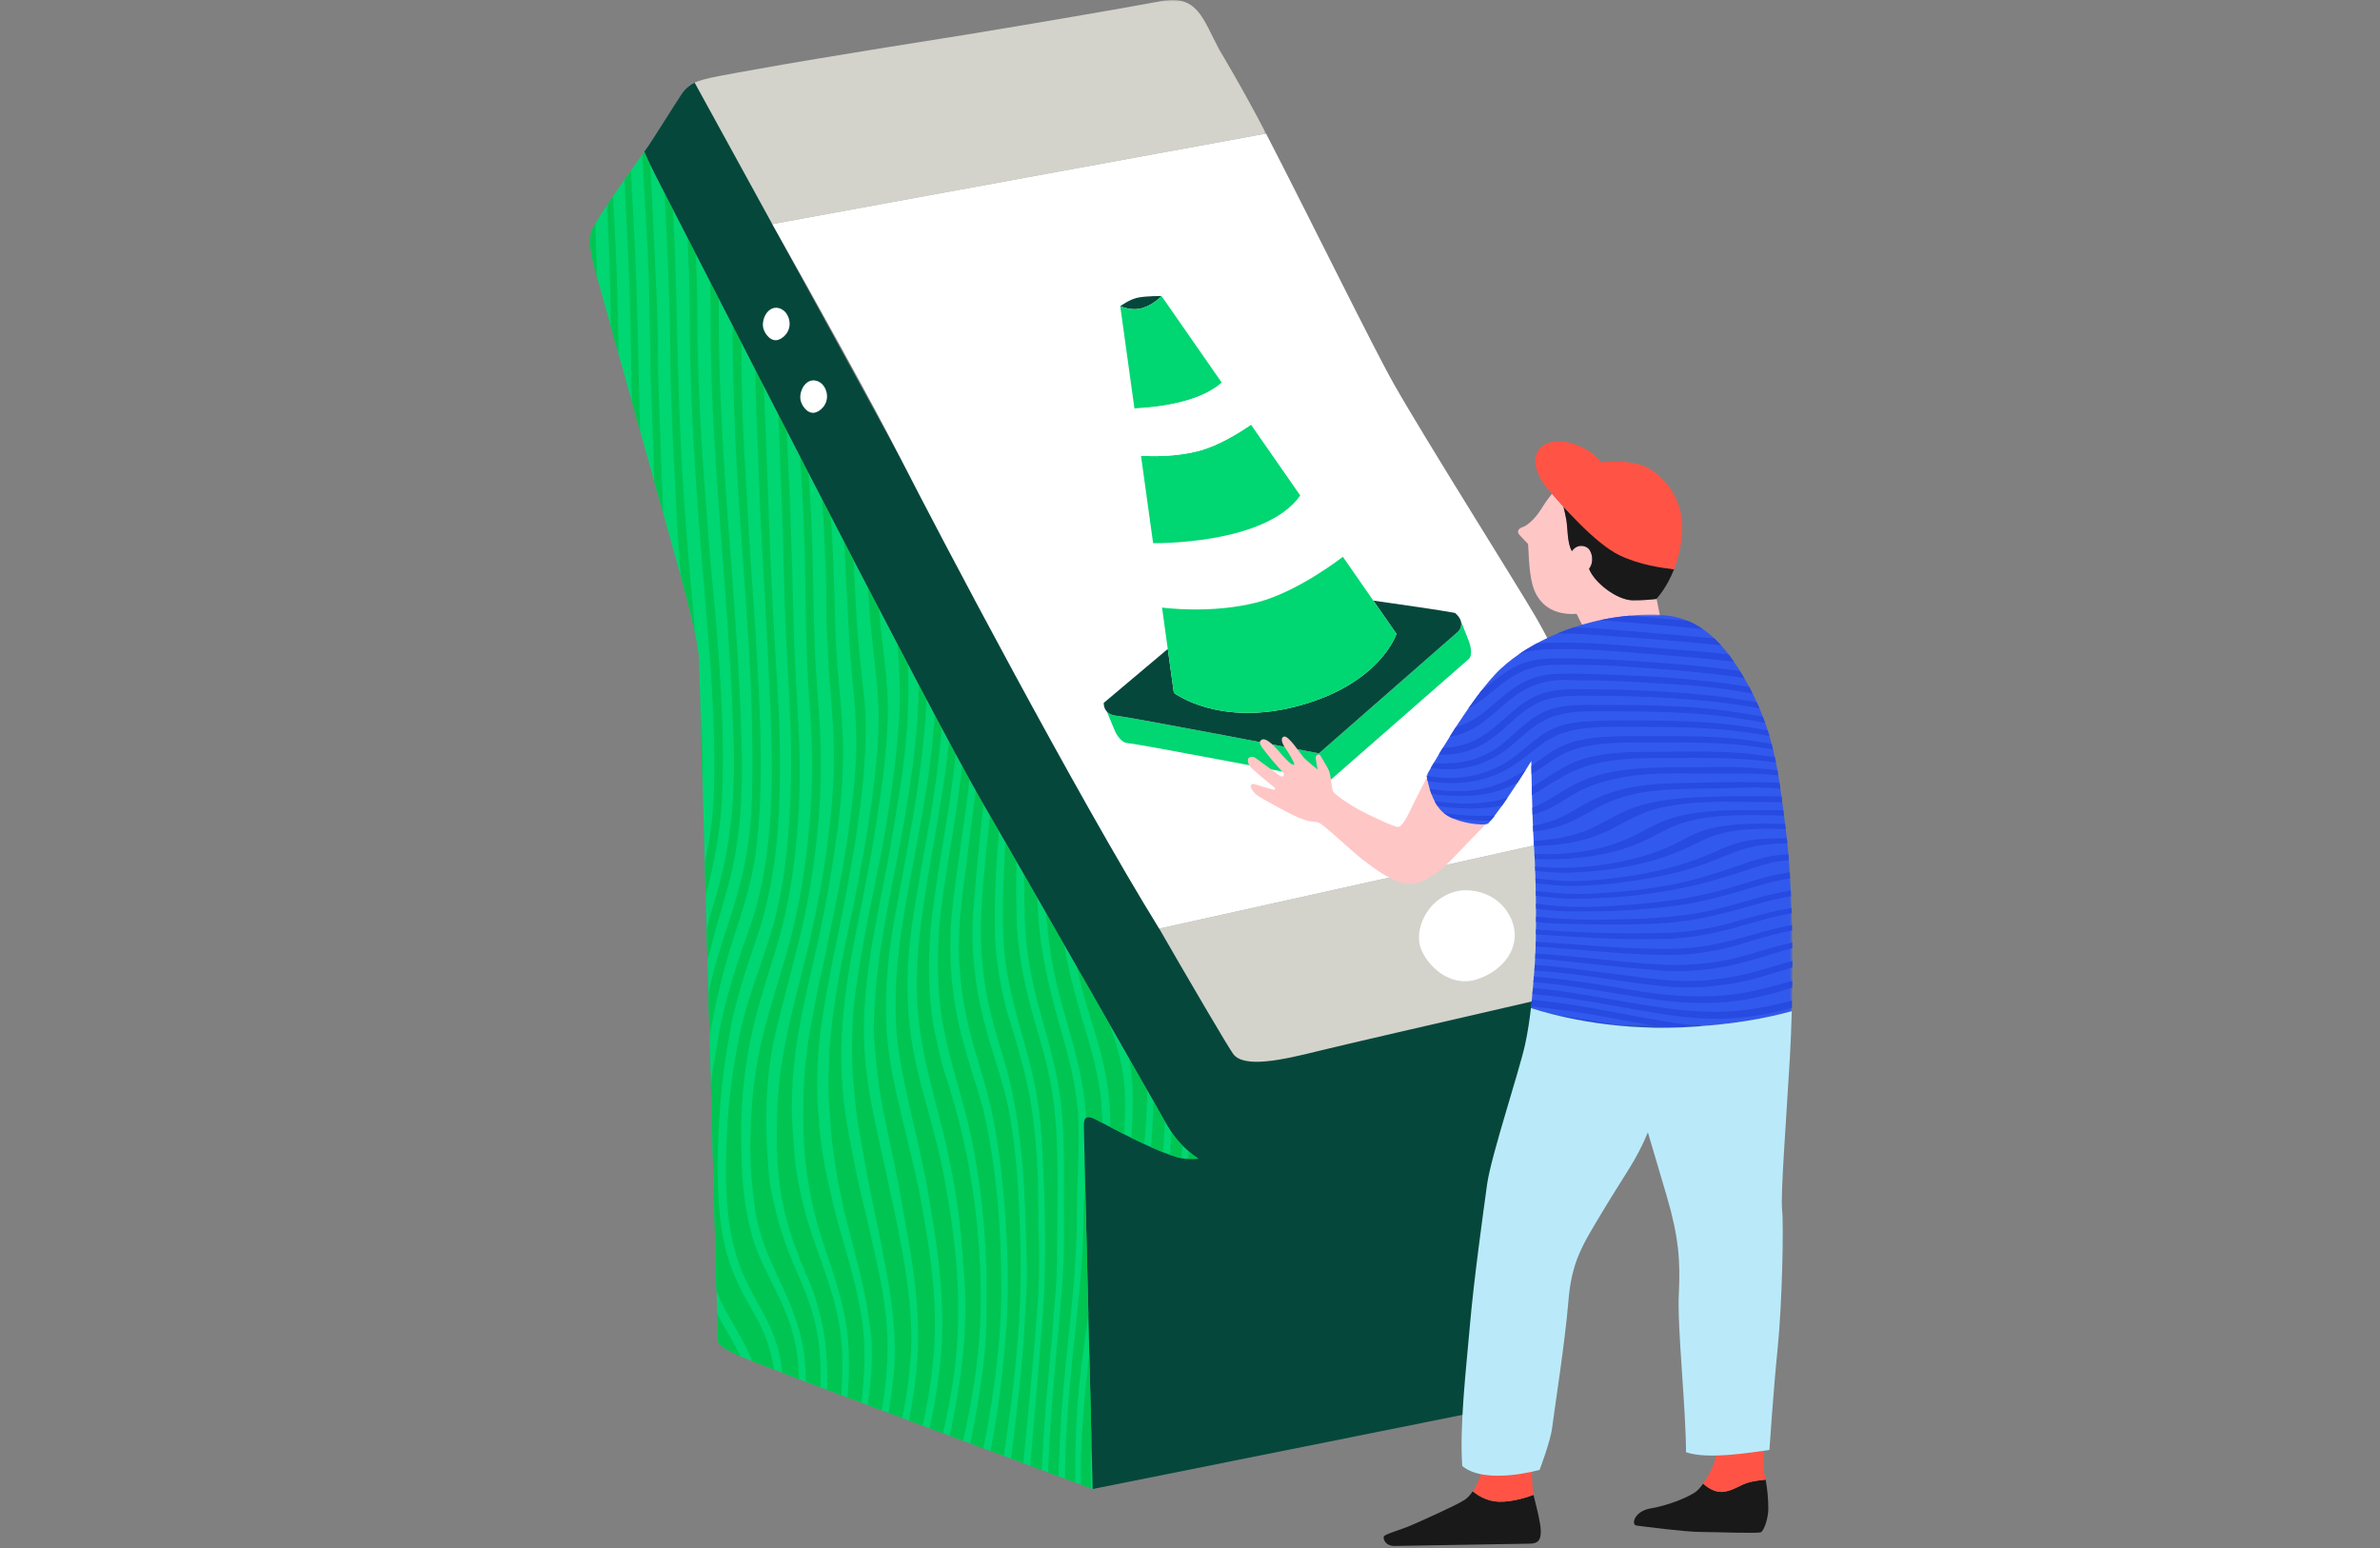 <?xml version="1.0" encoding="UTF-8"?>
<svg viewBox="0 0 718 467" version="1.1" xmlns="http://www.w3.org/2000/svg" xmlns:xlink="http://www.w3.org/1999/xlink">
    <rect x="0" y="0" width="718" height="467" fill="#808080" stroke="none"/>
    <title>panne-desktop</title>
    <defs>
        <polygon id="path-1" points="3.55271368e-15 -3.91919855e-23 175.223 -3.91919855e-23 175.223 68.581 3.55271368e-15 68.581"></polygon>
        <polygon id="path-3" points="3.91919855e-23 0 110.354 0 110.354 124.667 3.91919855e-23 124.667"></polygon>
    </defs>
    <g id="Page-1" stroke="none" stroke-width="1" fill="none" fill-rule="evenodd">
        <g id="panne-desktop">
            <path d="M329.636,449.187 C329.636,449.187 456.599,423.791 459.791,423.025 C462.983,422.258 461.705,414.213 461.705,410.255 C461.705,406.296 461.476,302.74 461.476,302.74 L374.173,341.698 L324.767,328.063 L324.589,439.448 L329.636,449.187 Z" id="Fill-1" fill="#06473C" fill-rule="nonzero"></path>
            <path d="M361.668,349.54 C361.585,349.487 361.511,349.429 361.43,349.376 C360.43,348.717 359.492,348.012 358.621,347.265 C357.952,346.69 357.328,346.09 356.731,345.475 C355.464,344.17 354.353,342.785 353.388,341.36 C352.974,340.749 352.576,340.134 352.214,339.513 C352.018,339.177 351.749,338.711 351.415,338.132 C350.625,336.76 349.461,334.727 348.002,332.172 C347.418,331.151 346.789,330.048 346.115,328.867 C344.519,326.07 342.682,322.85 340.666,319.312 C338.824,316.082 336.834,312.592 334.739,308.919 C331.606,303.426 328.244,297.533 324.809,291.519 C323.549,289.312 322.28,287.092 321.008,284.867 C319.19,281.687 317.368,278.503 315.565,275.353 C314.673,273.798 313.787,272.251 312.908,270.717 C311.58,268.401 310.268,266.115 308.983,263.878 C308.19,262.498 307.409,261.138 306.638,259.799 C305.502,257.825 304.394,255.898 303.317,254.034 C302.928,253.358 302.542,252.688 302.161,252.03 C301.894,251.567 301.63,251.111 301.368,250.657 C301.327,250.585 301.284,250.511 301.242,250.439 C300.636,249.391 300.043,248.365 299.464,247.367 C299.192,246.897 298.924,246.436 298.659,245.977 C298.36,245.462 298.064,244.953 297.774,244.454 C297.501,243.982 297.23,243.519 296.965,243.061 C296.876,242.908 296.775,242.732 296.683,242.572 C296.512,242.276 296.335,241.969 296.153,241.651 C295.607,240.699 295.016,239.652 294.378,238.511 C293.783,237.446 293.146,236.296 292.476,235.08 C291.784,233.821 291.053,232.485 290.286,231.076 C289.657,229.919 289.007,228.721 288.332,227.468 C287.669,226.242 286.984,224.967 286.28,223.655 C285.567,222.325 284.835,220.956 284.081,219.544 C283.41,218.286 282.726,217.002 282.026,215.684 C281.212,214.151 280.376,212.574 279.525,210.967 C278.766,209.532 277.998,208.079 277.212,206.59 C276.132,204.542 275.026,202.44 273.901,200.299 C272.855,198.31 271.79,196.278 270.711,194.219 C268.884,190.732 267.014,187.154 265.111,183.507 C264.024,181.422 262.927,179.317 261.821,177.191 C260.367,174.398 258.898,171.574 257.421,168.729 C256.494,166.944 255.564,165.153 254.631,163.354 C253.285,160.757 251.933,158.149 250.581,155.536 C249.717,153.868 248.854,152.199 247.99,150.53 C246.615,147.871 245.241,145.214 243.874,142.565 C243.039,140.95 242.208,139.34 241.379,137.733 C240.013,135.087 238.656,132.456 237.311,129.846 C236.476,128.227 235.647,126.615 234.822,125.015 C233.333,122.124 231.86,119.265 230.414,116.453 C229.554,114.781 228.705,113.131 227.862,111.493 C226.438,108.722 225.041,106.006 223.678,103.353 C222.777,101.599 221.889,99.871 221.019,98.177 C219.563,95.341 218.154,92.597 216.797,89.954 C215.923,88.25 215.072,86.592 214.245,84.979 C212.723,82.014 211.286,79.212 209.944,76.597 C209.051,74.856 208.203,73.201 207.399,71.637 C205.71,68.344 204.229,65.456 202.99,63.044 C201.993,61.103 201.148,59.46 200.485,58.175 C199.918,57.074 199.477,56.221 199.179,55.651 C197.942,53.281 196.953,51.291 196.152,49.61 C195.418,48.068 194.843,46.784 194.398,45.729 C194.211,45.992 194,46.287 193.775,46.602 C192.865,47.875 191.672,49.548 190.349,51.422 C189.72,52.313 189.064,53.248 188.394,54.206 C187.246,55.849 186.064,57.556 184.931,59.219 C184.318,60.119 183.721,61.005 183.151,61.86 C181.705,64.031 180.444,65.998 179.584,67.477 C179.047,68.4 178.663,69.138 178.496,69.607 C178.164,70.537 178.014,71.566 178,72.679 C177.997,73.083 178.012,73.498 178.042,73.923 C178.052,74.07 178.073,74.225 178.086,74.375 C178.113,74.657 178.138,74.938 178.177,75.228 C178.201,75.413 178.234,75.603 178.263,75.79 C178.304,76.056 178.344,76.32 178.393,76.592 C178.43,76.796 178.474,77.005 178.515,77.213 C178.568,77.477 178.62,77.74 178.679,78.009 C178.727,78.227 178.779,78.447 178.83,78.668 C178.893,78.936 178.955,79.205 179.022,79.478 C179.079,79.707 179.137,79.938 179.197,80.171 C179.267,80.445 179.337,80.722 179.411,81.001 C179.475,81.243 179.541,81.489 179.606,81.734 C179.684,82.022 179.762,82.313 179.842,82.604 C180.011,83.225 180.182,83.85 180.355,84.482 C181.949,90.326 201.074,158.327 203.199,166.03 C203.405,166.778 203.643,167.624 203.902,168.545 C204.067,169.132 204.242,169.752 204.423,170.397 C204.455,170.51 204.488,170.627 204.52,170.741 C204.592,170.996 204.664,171.254 204.738,171.517 C204.758,171.59 204.779,171.664 204.8,171.738 C204.88,172.022 204.96,172.31 205.042,172.602 C205.064,172.68 205.085,172.758 205.107,172.836 C205.187,173.121 205.268,173.41 205.349,173.702 C205.367,173.768 205.385,173.833 205.403,173.898 C205.581,174.538 205.761,175.191 205.943,175.856 C205.958,175.907 205.971,175.958 205.985,176.009 C207.345,180.978 208.791,186.551 209.762,191.378 C209.764,191.387 209.766,191.395 209.768,191.403 C209.842,191.776 209.914,192.145 209.983,192.508 L210,192.593 C210.064,192.934 210.126,193.27 210.184,193.602 C210.192,193.648 210.201,193.695 210.209,193.742 C210.263,194.049 210.314,194.349 210.362,194.645 C210.373,194.713 210.384,194.781 210.395,194.848 C210.439,195.12 210.479,195.387 210.517,195.649 C210.529,195.732 210.542,195.815 210.554,195.897 C210.588,196.141 210.619,196.378 210.649,196.613 C210.661,196.704 210.674,196.798 210.685,196.889 C210.712,197.111 210.735,197.326 210.757,197.541 C210.767,197.634 210.778,197.729 210.787,197.82 C210.808,198.034 210.824,198.239 210.84,198.443 C210.846,198.525 210.855,198.611 210.86,198.691 C210.878,198.963 210.893,199.226 210.901,199.478 C210.901,199.485 210.902,199.492 210.902,199.499 C210.929,200.3 211.007,202.97 211.125,207.117 C211.128,207.247 211.132,207.38 211.136,207.513 C211.198,209.672 211.27,212.213 211.351,215.086 C211.376,216.013 211.404,216.974 211.432,217.968 C211.437,218.143 211.441,218.315 211.446,218.492 C211.486,219.893 211.527,221.358 211.569,222.882 C211.574,223.048 211.579,223.212 211.584,223.379 C211.603,224.065 211.622,224.767 211.642,225.476 C211.702,227.603 211.764,229.82 211.829,232.139 C211.83,232.189 211.831,232.241 211.833,232.292 C211.856,233.104 211.878,233.931 211.902,234.764 C211.909,235.039 211.917,235.315 211.925,235.593 C211.999,238.253 212.076,241.014 212.155,243.865 C212.176,244.615 212.197,245.368 212.218,246.13 C212.287,248.588 212.356,251.102 212.428,253.672 C212.482,255.607 212.536,257.571 212.591,259.561 C212.634,261.086 212.676,262.622 212.719,264.175 C212.724,264.351 212.729,264.523 212.734,264.699 C212.747,265.174 212.76,265.654 212.773,266.132 C212.812,267.5 212.85,268.872 212.888,270.259 C212.909,271.015 212.93,271.781 212.951,272.542 C213.024,275.168 213.097,277.821 213.171,280.494 C213.239,282.956 213.308,285.441 213.377,287.93 C213.435,290.021 213.493,292.119 213.551,294.222 C213.595,295.818 213.639,297.411 213.683,299.011 C213.706,299.865 213.73,300.72 213.753,301.574 C213.856,305.312 213.96,309.053 214.062,312.768 C214.196,317.625 214.328,322.443 214.459,327.181 C214.667,334.751 214.868,342.101 215.058,349.064 C215.086,350.083 215.114,351.095 215.141,352.096 C215.196,354.121 215.251,356.115 215.304,358.061 C215.307,358.157 215.31,358.257 215.312,358.353 C215.317,358.543 215.322,358.727 215.328,358.916 C215.364,360.271 215.401,361.603 215.437,362.915 C215.488,364.795 215.538,366.639 215.586,368.421 C215.588,368.495 215.59,368.568 215.592,368.643 C215.643,370.492 215.691,372.277 215.738,374.011 C215.828,377.328 215.912,380.433 215.988,383.263 C216.001,383.735 216.014,384.2 216.026,384.658 C216.063,386.03 216.098,387.336 216.13,388.568 C216.138,388.854 216.146,389.132 216.153,389.411 C216.156,389.532 216.16,389.657 216.163,389.777 C216.184,390.566 216.204,391.323 216.223,392.046 C216.233,392.407 216.242,392.76 216.251,393.103 C216.27,393.791 216.287,394.444 216.303,395.061 C216.314,395.45 216.323,395.819 216.333,396.179 C216.427,399.81 216.48,401.934 216.48,402.172 C216.48,404.562 215.418,405.625 223.121,409.078 C223.179,409.103 223.258,409.138 223.326,409.167 C224.016,409.468 225.222,409.956 226.867,410.605 C228.619,411.296 230.864,412.165 233.503,413.178 C234.309,413.487 235.146,413.808 236.022,414.143 C237.602,414.745 239.287,415.388 241.069,416.064 C241.749,416.322 242.443,416.586 243.149,416.853 C244.559,417.388 246.022,417.941 247.525,418.509 C248.189,418.76 248.86,419.014 249.54,419.269 C250.927,419.794 252.346,420.328 253.793,420.873 C254.422,421.11 255.055,421.349 255.695,421.59 C257.066,422.105 258.46,422.629 259.868,423.158 C260.509,423.399 261.154,423.642 261.801,423.885 C263.19,424.406 264.592,424.932 266.004,425.462 C266.683,425.716 267.363,425.971 268.046,426.228 C269.426,426.744 270.813,427.264 272.203,427.784 C272.876,428.036 273.548,428.288 274.221,428.54 C275.601,429.057 276.982,429.573 278.361,430.089 C279.049,430.346 279.736,430.603 280.422,430.859 C281.781,431.367 283.136,431.873 284.483,432.377 C285.163,432.63 285.841,432.884 286.517,433.136 C287.869,433.641 289.21,434.142 290.542,434.639 C291.265,434.908 291.984,435.177 292.7,435.443 C294.03,435.939 295.344,436.43 296.641,436.913 C297.384,437.19 298.121,437.465 298.852,437.737 C300.204,438.241 301.533,438.736 302.834,439.221 C303.562,439.492 304.28,439.76 304.989,440.023 C306.263,440.498 307.507,440.961 308.713,441.41 C309.434,441.679 310.14,441.941 310.834,442.199 C312.03,442.644 313.187,443.075 314.296,443.487 C314.947,443.729 315.578,443.964 316.196,444.194 C317.311,444.608 318.37,445.002 319.37,445.374 C320.038,445.622 320.676,445.859 321.289,446.087 C322.423,446.509 323.467,446.896 324.394,447.241 C325.012,447.471 325.574,447.68 326.092,447.871 C327.568,448.42 328.617,448.809 329.171,449.015 C329.467,449.124 329.637,449.187 329.637,449.187 C329.637,449.187 329.482,442.976 329.248,433.519 C329.075,426.513 328.857,417.728 328.626,408.348 C328.53,404.421 328.431,400.392 328.332,396.348 C327.963,381.353 327.593,366.165 327.334,355.249 C327.12,346.25 326.98,340.151 326.98,339.484 C326.98,338.252 327.219,337.544 327.652,337.212 C328.245,336.756 329.205,337.01 330.434,337.625 C330.763,337.789 331.502,338.185 332.536,338.733 C333.217,339.096 334.03,339.527 334.937,340.003 C336.173,340.652 337.587,341.386 339.102,342.152 C339.815,342.514 340.549,342.882 341.299,343.252 C342.579,343.885 343.897,344.52 345.214,345.135 C345.906,345.457 346.596,345.772 347.28,346.078 C348.519,346.631 349.733,347.147 350.891,347.607 C351.613,347.894 352.312,348.159 352.98,348.394 C354.262,348.847 355.426,349.192 356.411,349.391 C356.922,349.494 357.388,349.56 357.793,349.578 C358.956,349.629 360.263,349.611 361.668,349.541 C361.668,349.541 361.668,349.541 361.668,349.54 L361.668,349.54 Z" id="Fill-3" fill="#00D672" fill-rule="nonzero"></path>
            <path d="M221.971,256.84 C223.675,246.821 224.049,235.721 223.74,224.622 C223.111,201.989 221.441,181.352 219.846,160.102 C218.255,138.897 216.839,117.436 216.837,94.697 C216.837,93.115 216.821,91.534 216.797,89.953 C215.922,88.249 215.072,86.592 214.244,84.979 C214.311,88.213 214.359,91.452 214.359,94.697 C214.359,105.866 214.652,117.099 215.245,128.151 C216.999,160.916 220.411,190.872 221.351,224.622 C221.511,230.331 221.434,236.026 221.086,241.527 C220.749,246.835 220.087,251.941 219.227,256.84 C217.815,264.876 215.287,272.388 213.161,280.149 C213.249,283.331 213.338,286.542 213.427,289.768 C213.894,287.835 214.377,285.913 214.89,284.009 C217.338,274.923 220.378,266.194 221.971,256.84" id="Fill-5" fill="#00C552" fill-rule="nonzero"></path>
            <path d="M216.306,191.434 C215.474,180.98 214.385,170.523 213.562,160.014 C211.908,138.85 210.377,117.294 210.377,94.874 C210.377,88.764 210.186,82.657 209.944,76.596 C209.051,74.856 208.202,73.202 207.399,71.636 C207.747,79.085 208.077,86.584 208.077,94.08 C208.073,128.123 210.963,159.532 213.562,190.903 C214.838,206.284 215.926,223.388 215.334,240.021 C215.072,247.371 213.993,254.017 212.615,260.399 C212.704,263.625 212.795,266.917 212.888,270.258 C215.212,261.052 217.29,251.772 217.811,240.82 C218.613,223.98 217.525,206.721 216.306,191.434" id="Fill-7" fill="#00C552" fill-rule="nonzero"></path>
            <path d="M211.793,221.966 C211.648,218.362 211.456,214.832 211.245,211.332 C211.435,218.076 211.693,227.284 211.993,238.038 C212.12,232.745 212.008,227.352 211.793,221.966" id="Fill-9" fill="#00C552" fill-rule="nonzero"></path>
            <path d="M216.13,388.568 C216.097,387.335 216.062,386.03 216.026,384.658 C216.062,386.03 216.097,387.335 216.13,388.568" id="Fill-11" fill="#00C552" fill-rule="nonzero"></path>
            <path d="M227.989,257.191 C230.73,236.756 229.223,212.825 227.989,191.788 C227.358,181.03 226.427,170.397 225.864,159.661 C225.022,143.585 223.74,127.144 223.74,110.452 C223.74,108.065 223.712,105.707 223.677,103.353 C222.776,101.598 221.888,99.871 221.018,98.176 C221.066,107.886 221.254,117.619 221.616,127.269 C223.049,165.46 227.943,201.525 226.838,241.351 C226.688,246.743 226.18,252.092 225.334,257.015 C223.627,266.938 220.835,275.244 217.988,283.92 C216.31,289.035 214.923,294.327 213.703,299.788 C213.823,304.123 213.943,308.46 214.061,312.767 C215.777,302.755 218.014,293.22 220.908,284.185 C223.716,275.424 226.656,267.124 227.989,257.191" id="Fill-13" fill="#00C552" fill-rule="nonzero"></path>
            <path d="M326.091,447.871 C327.568,448.42 328.616,448.808 329.17,449.015 C328.986,443.866 329.023,438.654 329.247,433.519 C329.074,426.513 328.857,417.727 328.626,408.348 C327.833,414.944 327.178,421.6 326.671,428.45 C326.188,434.977 325.955,441.429 326.091,447.871" id="Fill-15" fill="#00C552" fill-rule="nonzero"></path>
            <path d="M326.495,307.552 C324.285,300.123 322.333,292.743 321.008,284.867 C319.19,281.687 317.368,278.502 315.565,275.354 C316.06,281.455 316.796,287.311 317.91,292.86 C320.684,306.687 325.939,318.93 327.379,333.395 C327.504,334.651 327.592,335.924 327.652,337.211 C328.245,336.755 329.205,337.009 330.433,337.623 C330.763,337.788 331.502,338.184 332.536,338.733 C332.519,337.55 332.49,336.363 332.423,335.162 C331.849,324.853 329.076,316.229 326.495,307.552" id="Fill-17" fill="#00C552" fill-rule="nonzero"></path>
            <path d="M351.415,338.132 C350.625,336.76 349.461,334.728 348.002,332.172 C347.924,334.226 347.829,336.265 347.736,338.263 C347.615,340.869 347.456,343.489 347.28,346.077 C348.519,346.63 349.733,347.147 350.891,347.607 C351.074,344.803 351.233,341.985 351.365,339.147 C351.381,338.812 351.399,338.469 351.415,338.132" id="Fill-19" fill="#00C552" fill-rule="nonzero"></path>
            <path d="M361.407,349.548 C361.414,349.49 361.422,349.433 361.429,349.375 C360.43,348.717 359.492,348.012 358.62,347.264 C358.545,348.041 358.469,348.815 358.391,349.585 C359.325,349.608 360.33,349.597 361.407,349.548" id="Fill-21" fill="#00C552" fill-rule="nonzero"></path>
            <path d="M205.066,126.472 C204.228,105.494 204.171,84.043 202.989,63.043 C201.992,61.103 201.147,59.459 200.484,58.174 C200.506,58.636 200.531,59.099 200.553,59.562 C201.321,75.834 202.234,92.192 202.234,108.858 C202.234,114.338 202.456,119.884 202.678,125.409 C203.108,136.201 203.735,146.999 204.269,157.713 C204.539,163.116 204.936,168.485 205.382,173.825 C206.902,179.295 208.646,185.836 209.763,191.386 C208.832,180.495 207.786,169.761 206.924,158.687 C206.1,148.087 205.501,137.328 205.066,126.472" id="Fill-23" fill="#00C552" fill-rule="nonzero"></path>
            <path d="M358.391,349.586 C358.195,349.582 357.981,349.586 357.793,349.577 C358.955,349.628 360.263,349.611 361.668,349.541 C361.667,349.541 361.667,349.541 361.666,349.539 C361.577,349.545 361.496,349.543 361.407,349.548 C360.33,349.598 359.326,349.608 358.391,349.586" id="Fill-25" fill="#00C552" fill-rule="nonzero"></path>
            <path d="M353.387,341.36 C353.27,343.71 353.136,346.056 352.979,348.394 C354.261,348.845 355.426,349.192 356.41,349.39 C356.526,348.093 356.64,346.796 356.73,345.474 C355.463,344.17 354.352,342.786 353.387,341.36" id="Fill-27" fill="#00C552" fill-rule="nonzero"></path>
            <path d="M338.442,321.8 C337.568,317.315 336.144,313.16 334.738,308.92 C331.606,303.426 328.243,297.533 324.808,291.519 C326.033,297.142 327.525,302.578 329.238,307.994 C332.12,317.104 334.448,325.205 334.902,335.959 C334.96,337.316 334.965,338.662 334.936,340.002 C336.172,340.651 337.586,341.385 339.101,342.152 C339.552,335.159 339.671,328.109 338.442,321.8" id="Fill-29" fill="#00C552" fill-rule="nonzero"></path>
            <path d="M190.349,51.422 C189.72,52.313 189.063,53.247 188.394,54.205 C188.993,66.02 189.576,77.855 190.021,89.742 C190.412,100.153 190.316,110.64 190.619,121.141 C191.443,124.077 192.275,127.041 193.098,129.976 C192.594,111.465 192.387,92.612 191.526,74.52 C191.161,66.852 190.76,59.142 190.349,51.422" id="Fill-31" fill="#00C552" fill-rule="nonzero"></path>
            <path d="M184.931,59.219 C184.318,60.118 183.721,61.004 183.151,61.86 C183.711,74.021 184.199,86.24 184.325,98.703 C185.033,101.229 185.807,103.989 186.624,106.902 C186.418,95.664 186.21,84.413 185.684,73.634 C185.448,68.782 185.182,64 184.931,59.219" id="Fill-33" fill="#00C552" fill-rule="nonzero"></path>
            <path d="M340.665,319.313 C340.79,319.956 340.906,320.605 341.008,321.269 C342.069,328.163 341.83,335.871 341.298,343.251 C342.579,343.884 343.896,344.52 345.214,345.134 C345.682,339.807 346.077,334.313 346.114,328.868 C344.518,326.071 342.682,322.85 340.665,319.313" id="Fill-35" fill="#00C552" fill-rule="nonzero"></path>
            <path d="M247.548,412.164 C247.376,406.667 246.607,401.526 245.424,397.206 C242.934,388.11 238.748,381.062 235.955,372.247 C234.582,367.914 233.498,363.357 232.503,358.53 C232.001,356.096 231.937,353.392 231.706,350.742 C230.535,337.238 231.208,323.152 234.007,311.356 C236.196,302.135 238.714,293.128 240.999,283.92 C243.309,274.617 245.042,264.789 246.221,254.627 C247.427,244.232 247.954,233.215 247.461,221.967 C247.226,216.628 246.782,211.226 246.399,205.861 C245.223,189.461 245.521,172.382 244.716,155.854 C244.498,151.375 244.199,146.949 243.873,142.565 C243.039,140.95 242.208,139.341 241.379,137.734 C241.774,143.8 242.125,149.97 242.416,156.211 C243.194,172.973 242.811,189.893 243.831,206.038 C244.174,211.45 244.575,216.895 244.804,222.32 C245.28,233.505 244.776,244.595 243.567,255.158 C242.397,265.343 240.701,275.113 238.255,284.185 C234.575,297.849 229.775,309.968 227.724,325.254 C226.363,335.388 225.909,347.083 226.928,357.646 C227.429,362.849 228.078,367.746 229.405,372.073 C232.15,381.009 236.542,388.201 239.494,396.321 C240.988,400.427 242.289,404.996 242.77,410.217 C242.964,412.335 243.087,414.566 243.149,416.852 C244.559,417.388 246.022,417.941 247.525,418.509 C247.588,416.414 247.615,414.304 247.548,412.164" id="Fill-37" fill="#00C552" fill-rule="nonzero"></path>
            <path d="M260.028,398.002 C258.191,385.75 254.169,374.815 251.354,363.309 C250.778,360.953 250.362,358.594 249.761,356.228 C248.558,351.49 247.996,346.565 247.282,341.358 C247.103,340.043 247.103,338.655 247.017,337.287 C246.934,335.953 246.723,334.612 246.663,333.305 C246.275,324.74 246.675,316.705 247.815,308.967 C250.009,294.061 253.42,279.744 256.045,265.334 C258.65,251.031 261.179,235.197 261.179,218.691 C261.179,213.156 260.418,207.952 259.85,202.674 C259.288,197.424 258.753,192.159 258.435,186.741 C258.078,180.68 257.819,174.671 257.421,168.73 C256.494,166.944 255.564,165.152 254.631,163.354 C254.805,165.766 254.961,168.189 255.071,170.636 C255.57,181.603 256.03,192.783 257.018,203.292 C257.519,208.618 258.044,213.873 258.257,219.225 C258.714,230.645 257.313,240.963 255.868,251.527 C254.512,261.444 252.493,271.073 250.468,280.733 C249.478,285.47 248.638,290.261 247.461,294.984 C246.268,299.768 245.66,304.648 244.629,309.498 C244.121,311.883 243.754,314.384 243.477,316.932 C243.197,319.529 242.837,322.159 242.68,324.81 C242.357,330.309 242.265,335.918 242.416,341.535 C242.7,352.15 244.487,362.337 247.106,371.007 C249.814,379.977 253.014,387.601 254.894,397.296 C256.378,404.942 256.36,413.472 255.695,421.589 C257.066,422.105 258.459,422.628 259.868,423.157 C260.843,414.979 261.298,406.474 260.028,398.002" id="Fill-39" fill="#00C552" fill-rule="nonzero"></path>
            <path d="M267.374,398.091 C266.334,387.692 263.916,378.202 261.798,368.795 C260.729,364.047 259.454,359.417 258.523,354.724 C256.614,345.088 254.382,335.32 253.92,324.456 C253.18,307.035 256.041,292.177 258.966,277.636 C260.929,267.876 262.823,258.36 264.365,248.342 C265.905,238.329 267.473,227.943 267.816,217.013 C268.169,205.75 266.198,195.76 265.25,184.972 C265.207,184.481 265.155,183.997 265.111,183.506 C264.023,181.421 262.926,179.317 261.82,177.192 C262.021,179.948 262.215,182.718 262.418,185.502 C263.198,196.232 265.19,206.287 265.072,217.542 C264.956,228.692 263.436,239.037 261.886,249.139 C261.122,254.128 260.233,259.033 259.32,263.919 C255.513,284.291 249.686,304.298 249.938,328.173 C249.984,332.489 250.39,336.267 250.646,340.296 C250.972,345.403 251.888,350.295 252.593,355.165 C252.94,357.565 253.622,359.86 254.01,362.246 C254.387,364.585 255.106,366.967 255.691,369.326 C257.992,378.59 260.701,387.51 262.062,397.473 C262.414,400.031 262.844,402.646 262.948,405.261 C263.182,411.111 262.723,416.681 262.062,421.721 C261.969,422.443 261.883,423.163 261.801,423.884 C263.189,424.405 264.591,424.931 266.003,425.461 C266.168,424.451 266.334,423.442 266.487,422.429 C267.633,414.857 268.206,406.423 267.374,398.091" id="Fill-41" fill="#00C552" fill-rule="nonzero"></path>
            <path d="M252.77,397.383 C250.334,385.577 245.426,375.733 242.592,364.46 C241.427,359.822 240.369,355.025 239.85,349.945 C239.579,347.311 239.456,344.653 239.23,341.89 C237.396,319.487 243.351,300.122 247.195,282.06 C249.207,272.61 250.881,263.047 252.329,252.854 C253.787,242.575 254.709,231.733 254.187,220.64 C253.676,209.828 252.141,199.315 251.974,188.336 C251.888,182.729 251.675,177.113 251.444,171.609 C251.215,166.181 251.052,160.814 250.581,155.536 C249.717,153.868 248.853,152.199 247.99,150.529 C248.114,152.272 248.247,154.008 248.344,155.765 C248.645,161.182 248.907,166.652 249.142,172.228 C249.377,177.794 249.133,183.472 249.407,189.221 C249.672,194.779 249.887,200.191 250.292,205.592 C250.697,210.985 251.195,216.154 251.444,221.7 C251.955,233.166 251.002,243.819 249.673,254.182 C248.378,264.288 246.494,273.991 244.363,283.39 C240.639,299.814 235.426,314.884 234.538,333.926 C234.411,336.656 234.4,339.412 234.362,342.245 C234.211,353.49 235.679,363.221 238.522,372.159 C239.217,374.344 240.014,376.391 240.823,378.441 C241.064,379.059 241.344,379.868 241.443,380.302 C241.473,380.44 241.539,380.483 241.619,380.655 C241.991,381.471 242.267,382.089 242.592,382.778 C242.837,383.299 242.823,383.878 243.036,384.374 C243.136,384.607 243.379,384.773 243.478,384.99 C245.2,388.852 246.467,392.791 247.548,397.117 C249.168,403.603 249.785,411.286 249.54,419.269 C250.927,419.792 252.346,420.327 253.792,420.872 C254.384,412.918 254.322,404.9 252.77,397.383" id="Fill-43" fill="#00C552" fill-rule="nonzero"></path>
            <path d="M274.808,398.711 C274.229,387.837 272.352,377.881 270.383,368.088 C269.42,363.3 268.285,358.561 267.285,353.75 C264.329,339.535 260.177,324.893 260.647,307.994 C260.95,297.062 262.63,286.794 264.542,276.841 C266.457,266.867 268.384,257.297 270.029,247.279 C271.615,237.617 273.338,226.998 273.834,216.303 C274.084,210.927 274.09,205.594 273.9,200.299 C272.854,198.309 271.789,196.278 270.71,194.218 C271.362,201.474 271.699,208.799 271.267,216.39 C270.643,227.359 269.175,237.49 267.55,247.72 C265.162,262.767 261.492,276.754 259.23,291.797 C258.468,296.879 257.537,302.051 257.285,307.373 C257.012,313.086 256.878,318.623 257.285,324.1 C257.678,329.41 258.116,334.596 258.966,339.589 C260.619,349.314 262.353,358.893 264.453,368.44 C265.502,373.215 266.373,378.014 267.285,382.867 C269.059,392.315 270.684,403.785 269.587,414.816 C269.199,418.708 268.666,422.498 268.045,426.227 C269.426,426.743 270.812,427.263 272.203,427.783 C273.005,423.671 273.711,419.513 274.188,415.261 C274.795,409.847 275.114,404.451 274.808,398.711" id="Fill-45" fill="#00C552" fill-rule="nonzero"></path>
            <path d="M216.332,396.178 C216.427,399.809 216.479,401.933 216.479,402.171 C216.479,404.562 215.417,405.624 223.121,409.077 C223.178,409.103 223.257,409.137 223.325,409.166 C221.95,406.169 220.302,403.371 218.608,400.48 C217.79,399.085 217.042,397.645 216.332,396.178" id="Fill-47" fill="#00C552" fill-rule="nonzero"></path>
            <path d="M228.521,398.091 C226.488,394.308 224.251,390.836 222.502,386.939 C220.731,382.994 219.216,378.813 218.254,374.017 C216.288,364.213 216.261,352.324 216.75,341.98 C217.265,331.07 218.271,321.062 220.2,311.621 C220.454,310.385 220.552,309.177 220.821,307.994 C222.682,299.786 225.064,292.197 227.636,284.895 C230.646,276.345 232.823,267.245 234.008,256.927 C235.782,241.471 235.55,223.44 234.538,207.452 C233.502,191.071 232.634,175.085 232.061,158.51 C231.574,144.437 230.982,130.371 230.414,116.453 C229.554,114.78 228.705,113.13 227.862,111.492 C227.937,116.418 228.03,121.353 228.254,126.294 C228.751,137.206 229.021,148.179 229.582,159.129 C230.142,170.046 230.853,180.94 231.353,191.699 C232.349,213.137 234.148,236.422 231.353,257.456 C230.67,262.601 229.8,267.295 228.609,271.883 C226.867,278.59 224.254,284.922 222.236,291.266 C220.175,297.751 218.2,304.462 216.927,311.71 C216.087,316.489 215.142,321.383 214.537,326.492 C214.51,326.719 214.485,326.952 214.458,327.18 C215.063,349.168 215.614,369.375 215.988,383.262 C216.001,383.735 216.014,384.199 216.026,384.657 C216.063,386.029 216.098,387.334 216.13,388.568 C216.138,388.854 216.146,389.131 216.153,389.41 C217.652,393.266 219.614,396.642 221.617,400.127 C223.585,403.553 225.523,406.798 226.867,410.604 C228.619,411.295 230.864,412.164 233.503,413.177 C233.367,412.294 233.217,411.422 233.035,410.571 C232.058,406.01 230.598,401.955 228.521,398.091" id="Fill-49" fill="#00C552" fill-rule="nonzero"></path>
            <path d="M232.061,385.347 C230.178,381.604 228.288,377.655 227.017,373.222 C225.102,366.552 223.966,358.868 223.741,350.742 C223.505,342.192 223.518,334.233 224.448,326.225 C225.053,321.033 225.84,316.106 226.838,311.621 C228.922,302.269 231.832,293.773 234.45,285.072 C239.601,267.951 241.982,245.861 241.087,223.473 C240.648,212.439 239.756,201.618 239.494,190.725 C239.005,170.352 238.387,149.744 237.311,129.846 C236.477,128.226 235.646,126.616 234.822,125.015 C235.171,130.365 235.165,135.785 235.423,141.251 C235.948,152.343 236.221,163.515 236.486,174.528 C236.62,180.094 236.845,185.66 237.105,191.166 C237.613,201.927 238.39,212.738 238.611,223.826 C238.944,240.662 237.951,257.622 235.069,271.707 C232.141,286.03 226.353,297.326 223.299,311.445 C221.295,320.709 219.829,330.946 219.316,341.801 C218.819,352.295 218.715,363.817 220.821,373.663 C221.878,378.614 223.34,382.604 225.157,386.496 C226.937,390.313 229.111,393.806 231.087,397.739 C233.103,401.745 234.662,405.656 235.513,410.48 C235.723,411.671 235.888,412.891 236.022,414.142 C237.602,414.744 239.287,415.387 241.069,416.064 C240.996,414.269 240.887,412.514 240.735,410.837 C239.791,400.407 235.825,392.836 232.061,385.347" id="Fill-51" fill="#00C552" fill-rule="nonzero"></path>
            <path d="M278.789,367.646 C278.355,365.117 277.954,362.649 277.464,360.212 C275.989,352.883 274.18,345.933 272.507,338.794 C270.247,329.151 267.808,319.873 267.374,308.702 C266.937,297.496 268.12,286.846 269.939,276.663 C273.537,256.56 277.672,237.848 279.233,215.951 C279.351,214.296 279.444,212.632 279.524,210.966 C278.765,209.532 277.997,208.079 277.212,206.589 C277.146,209.609 277.028,212.615 276.844,215.593 C276.163,226.544 274.602,236.929 272.949,246.747 C269.619,266.536 264.419,285.393 263.656,307.463 C263.462,313.077 264.178,318.465 264.718,323.748 C265.239,328.832 266.177,333.827 267.196,338.616 C268.22,343.426 269.175,348.213 270.205,352.954 C271.257,357.792 271.958,362.662 272.861,367.469 C275.606,382.089 278.25,398.268 276.312,415.085 C275.779,419.715 275.043,424.167 274.221,428.54 C275.601,429.056 276.981,429.573 278.361,430.088 C280.413,420.489 282.065,410.146 282.065,399.241 C282.065,388.112 280.513,377.661 278.789,367.646" id="Fill-53" fill="#00C552" fill-rule="nonzero"></path>
            <path d="M288.614,382.691 C287.792,371.848 286.113,361.572 284.189,351.98 C283.216,347.127 281.921,342.458 280.738,337.821 C279.531,333.087 278.063,328.603 277.02,324.013 C275.924,319.19 274.946,314.348 274.364,309.057 C273.141,297.905 273.917,286.673 275.515,276.308 C278.481,257.1 282.591,239.834 284.08,219.544 C283.409,218.286 282.725,217.002 282.025,215.683 C280.535,237.606 276.031,256.013 272.683,275.956 C270.569,288.547 269.238,303.124 271.002,316.224 C271.692,321.359 272.743,326.041 273.745,330.826 C274.244,333.212 274.754,335.57 275.339,337.909 C276.522,342.644 277.489,347.357 278.525,352.07 C279.584,356.888 280.326,361.763 281.181,366.849 C282.894,377.057 284.241,387.821 284.278,398.799 C284.313,409.997 282.694,420.288 280.561,430.217 C280.515,430.432 280.468,430.645 280.422,430.859 C281.78,431.367 283.135,431.873 284.483,432.377 C285.691,426.974 286.807,421.491 287.641,415.793 C289.172,405.328 289.466,393.922 288.614,382.691" id="Fill-55" fill="#00C552" fill-rule="nonzero"></path>
            <path d="M324.814,427.829 C325.399,416.816 326.953,406.598 328.332,396.348 C327.963,381.353 327.593,366.165 327.334,355.249 C327.206,358.697 327.084,362.137 326.937,365.61 C326.709,371.016 326.73,376.281 326.318,381.453 C324.631,402.604 321.344,423.67 321.289,446.087 C322.423,446.509 323.467,446.896 324.394,447.241 C324.317,440.545 324.493,433.866 324.814,427.829" id="Fill-57" fill="#00C552" fill-rule="nonzero"></path>
            <path d="M317.909,396.5 C318.263,391.291 318.884,386.019 318.884,380.656 C318.884,364.286 319.667,346.524 317.821,332.068 C316.605,322.558 313.759,313.998 311.271,304.983 C308.891,296.358 306.89,286.598 306.669,276.043 C306.558,270.707 306.54,265.264 306.638,259.798 C305.502,257.824 304.393,255.898 303.317,254.034 C303.211,255.708 303.114,257.382 303.04,259.053 C302.593,269.255 302.033,280.594 303.394,290.558 C305.395,305.183 310.716,317.488 312.953,331.536 C313.735,336.445 314.172,341.577 314.458,346.935 C315.303,362.812 315.802,380.354 314.635,396.053 C313.852,406.58 312.994,416.916 312.068,427.298 C311.626,432.25 311.219,437.219 310.833,442.199 C312.029,442.644 313.186,443.075 314.295,443.486 C314.543,438.092 314.857,432.724 315.254,427.387 C316.025,417.027 317.201,406.875 317.909,396.5" id="Fill-59" fill="#00C552" fill-rule="nonzero"></path>
            <path d="M320.211,426.943 C321.634,405.708 324.901,386.898 324.901,364.724 C324.901,353.873 326.087,342.941 324.901,332.598 C323.712,322.226 321.02,314.519 318.617,305.606 C316.271,296.89 314.065,287.52 313.308,277.46 C313.141,275.252 313.013,272.998 312.907,270.716 C311.58,268.401 310.268,266.115 308.982,263.878 C308.991,268.219 309.047,272.51 309.147,276.663 C309.4,287.205 311.43,296.753 313.839,305.425 C316.332,314.413 318.882,322.828 320.033,332.508 C321.271,342.904 320.919,353.509 320.919,364.461 C320.919,370.035 321.086,375.515 320.83,380.922 C320.321,391.604 319.228,401.727 318.352,411.721 C317.432,422.212 316.562,433.228 316.196,444.194 C317.31,444.608 318.369,445.002 319.369,445.374 C319.382,444.481 319.386,443.589 319.414,442.698 C319.578,437.452 319.858,432.202 320.211,426.943" id="Fill-61" fill="#00C552" fill-rule="nonzero"></path>
            <path d="M290.563,343.574 C288.917,336.365 287.076,329.826 284.81,323.042 C284.077,320.85 283.557,318.379 283.039,316.049 C282.498,313.608 281.924,311.168 281.534,308.792 C279.864,298.584 279.93,286.406 281.182,276.221 C283.089,260.674 286.171,246.162 287.996,230.553 C288.115,229.529 288.224,228.499 288.332,227.468 C287.669,226.242 286.984,224.967 286.28,223.655 C285.523,231.439 284.333,238.96 283.127,246.042 C281.403,256.177 279.613,265.787 278.172,276.134 C276.735,286.439 275.942,297.907 277.286,308.792 C278.535,318.9 281.009,327.842 283.482,337.375 C285.861,346.558 287.931,356.278 289.234,366.584 C289.563,369.181 289.897,371.803 290.032,374.372 C290.1,375.692 290.2,377.026 290.384,378.354 C290.569,379.666 290.507,381.016 290.651,382.337 C291.227,387.633 291.396,393.238 291.181,398.975 C290.721,411.249 288.79,422.332 286.517,433.136 C287.869,433.64 289.21,434.141 290.542,434.638 C292.994,423.424 295.151,412.011 295.696,399.418 C296.549,379.684 294.228,359.636 290.563,343.574" id="Fill-63" fill="#00C552" fill-rule="nonzero"></path>
            <path d="M307.465,364.372 C306.951,353.309 305.992,342.908 304.014,333.395 C303.064,328.828 301.655,324.364 300.297,319.943 C297.522,310.923 294.937,302.429 293.924,291.885 C293.421,286.633 293.152,281.11 293.57,275.512 C294.415,264.212 295.525,253.428 296.682,242.572 C295.996,241.386 295.228,240.032 294.377,238.511 C294.115,240.586 293.845,242.655 293.57,244.714 C292.902,249.731 292.284,254.869 291.624,260.024 C290.339,270.037 288.622,281.069 289.5,292.063 C289.923,297.378 290.632,302.373 291.624,307.108 C293.569,316.403 296.923,324.995 298.969,334.281 C301.036,343.657 302.306,353.795 303.129,364.638 C303.958,375.567 304.27,387.129 303.75,398.179 C303.496,403.535 302.836,408.872 302.333,414.112 C301.828,419.354 301.132,424.516 300.297,429.423 C299.82,432.219 299.337,434.984 298.851,437.737 C300.203,438.241 301.532,438.736 302.833,439.221 C304.834,425.856 306.629,412.249 307.465,398.003 C308.1,387.19 308.002,375.905 307.465,364.372" id="Fill-65" fill="#00C552" fill-rule="nonzero"></path>
            <path d="M301.801,398.888 C302.282,390.444 302.087,381.658 301.713,373.398 C301.343,365.259 300.606,357.496 299.501,350.034 C298.746,344.945 297.884,340.069 296.757,335.343 C295.66,330.744 294.101,326.351 292.775,321.888 C291.424,317.353 290.055,312.861 289.056,308.17 C287.043,298.707 286.048,287.236 287.109,276.133 C288.108,265.689 289.822,255.537 291.18,245.507 C291.644,242.085 292.079,238.608 292.475,235.079 C291.783,233.821 291.052,232.486 290.285,231.076 C289.71,236.037 289.037,240.881 288.348,245.599 C286.887,255.614 284.855,265.535 283.746,275.867 C282.624,286.331 282.587,298.331 284.365,308.436 C286.044,317.967 288.96,326.856 291.358,336.049 C294.928,349.739 296.978,365.578 297.552,382.073 C297.753,387.778 297.604,393.437 297.552,399.241 C297.507,404.514 296.892,409.878 296.225,415.172 C295.335,422.239 294.063,428.904 292.699,435.443 C294.03,435.939 295.343,436.429 296.64,436.912 C297.119,434.609 297.587,432.292 297.995,429.951 C299.742,419.955 301.2,409.467 301.801,398.888" id="Fill-67" fill="#00C552" fill-rule="nonzero"></path>
            <path d="M313.483,380.656 C313.483,375.175 313.219,369.58 313.219,363.841 C313.219,352.821 312.54,341.971 310.917,332.333 C309.716,325.2 307.742,318.379 305.872,311.887 C305.245,309.709 304.429,307.554 303.837,305.341 C302.011,298.503 300.667,291.314 300.208,283.48 C300.053,280.844 300.12,278.149 300.12,275.335 C300.12,267.122 300.704,258.817 301.367,250.657 C301.326,250.585 301.283,250.51 301.241,250.439 C300.635,249.39 300.042,248.365 299.463,247.367 C299.191,246.897 298.923,246.435 298.658,245.977 C297.674,255.422 296.514,265.385 296.049,275.246 C295.508,286.674 296.676,296.811 298.969,306.046 C300.087,310.552 301.463,314.94 302.775,319.323 C306.708,332.471 308.56,347.284 309.234,364.195 C309.454,369.64 309.561,375.22 309.766,380.745 C309.978,386.404 309.492,392.013 309.234,397.384 C308.726,408.098 307.588,418.501 306.403,428.714 C305.966,432.479 305.487,436.25 304.988,440.023 C306.262,440.498 307.506,440.961 308.712,441.41 C310.145,426.647 311.617,411.978 312.775,396.94 C313.19,391.58 313.483,386.168 313.483,380.656" id="Fill-69" fill="#00C552" fill-rule="nonzero"></path>
            <path d="M195.331,74.608 C195.62,79.96 195.861,85.36 195.861,90.716 C195.861,96.181 196.217,101.689 196.217,107.176 C196.217,112.661 196.399,118.163 196.659,123.639 C196.998,130.824 197.181,137.999 197.352,145.138 C198.352,148.704 199.281,152.016 200.095,154.921 C199.636,144.92 199.339,134.857 198.959,124.701 C198.754,119.202 198.517,113.689 198.517,108.239 C198.517,97.039 197.926,86.183 197.456,75.493 C197.076,66.861 196.624,58.231 196.152,49.609 C195.417,48.068 194.842,46.784 194.398,45.729 C194.21,45.992 193.999,46.287 193.774,46.601 C194.299,55.967 194.831,65.324 195.331,74.608" id="Fill-71" fill="#00C552" fill-rule="nonzero"></path>
            <path d="M179.584,67.476 C179.047,68.4 178.663,69.137 178.496,69.607 C178.164,70.537 178.014,71.566 178.002,72.678 C177.967,75.785 179.001,79.539 180.108,83.58 C179.929,78.206 179.754,72.839 179.584,67.476" id="Fill-73" fill="#00C552" fill-rule="nonzero"></path>
            <g id="Fill-75-Clipped" transform="translate(206.721, 0)">
                <mask id="mask-2" fill="white">
                    <use xlink:href="#path-1"></use>
                </mask>
                <g id="path-1"></g>
                <path d="M161.112,14.984 C156.043,5.463 154.543,-1.733 143.449,0.366 C133.973,2.159 103.482,7.403 84.083,10.56 C84.083,10.56 41.562,17.24 21.713,20.849 C1.862,24.458 -2.198,24.458 0.96,32.127 C2.333,35.459 10.689,50.375 20.92,68.581 L175.223,40.296 C168.473,27.212 161.112,14.984 161.112,14.984" id="Fill-75" fill="#D3D3CB" fill-rule="nonzero" mask="url(#mask-2)"></path>
            </g>
            <path d="M374.601,328.069 C378.221,327.103 412.045,319.029 446.656,310.416 C476.742,302.93 504.59,293.62 516.548,289.634 C516.548,289.634 505.509,267.765 495.35,247.817 L339.616,282.38 C345.526,293.918 355.586,311.855 356.555,314.084 C361.065,324.461 367.833,329.875 374.601,328.069" id="Fill-78" fill="#D3D3CB" fill-rule="nonzero"></path>
            <path d="M512.89,309.472 L516.548,289.634 C516.548,289.634 409.273,314.179 397.939,317.013 C386.605,319.847 375.284,322.285 372.049,317.967 C369.087,314.015 326.715,240.758 319.632,226.592 C312.549,212.426 209.554,24.919 209.554,24.919 C208.845,25.273 207.271,25.956 205.501,28.613 C203.73,31.269 196.558,42.691 195.495,44.196 C195.353,44.398 194.962,44.942 194.398,45.729 C195.327,47.933 196.808,51.106 199.179,55.651 C205.692,68.135 279.965,213.842 296.965,243.061 C313.965,272.28 348.19,332.616 352.214,339.513 C354.382,343.229 357.451,346.826 361.668,349.54 C367.647,349.245 375.41,347.996 381.434,346.921 C387.648,345.811 474.098,326.657 502.366,320.385 C507.749,319.192 511.89,314.895 512.89,309.472" id="Fill-80" fill="#06473C" fill-rule="nonzero"></path>
            <path d="M233.152,92.996 C234.532,92.493 236.983,93.107 237.94,95.997 C238.898,98.887 237.243,101.554 234.98,102.442 C232.717,103.331 230.8,100.924 230.277,99.035 C229.756,97.146 230.714,93.886 233.152,92.996" id="Fill-82" fill="#FFFFFF" fill-rule="nonzero"></path>
            <path d="M244.435,114.898 C245.815,114.395 248.266,115.009 249.223,117.899 C250.181,120.788 248.526,123.456 246.263,124.344 C244,125.233 242.083,122.826 241.56,120.937 C241.039,119.048 241.997,115.788 244.435,114.898" id="Fill-84" fill="#FFFFFF" fill-rule="nonzero"></path>
            <path d="M337.962,92.378 C337.962,92.378 338.467,92.609 339.276,92.836 C338.47,92.597 337.962,92.378 337.962,92.378" id="Fill-86" fill="#FFFFFF" fill-rule="nonzero"></path>
            <path d="M420.616,116.038 C414.295,104.901 395.477,66.526 381.945,40.297 L232.979,67.603 C246.297,91.303 263.01,121.207 271.43,137.791 C283.119,160.815 325.431,241.022 349.708,280.14 L495.35,247.816 C481.539,220.697 467.113,192.652 463.474,186.414 C457.158,175.587 430.09,132.729 420.616,116.038" id="Fill-88" fill="#FFFFFF" fill-rule="nonzero"></path>
            <path d="M440.627,187.097 L440.623,187.097 C441.355,189.087 439.882,190.537 439.882,190.537 L397.902,227.268 C397.902,227.268 341.202,216.355 336.919,215.947 C335.43,215.804 334.509,215.285 333.93,214.671 L333.924,214.675 L336.24,220.265 C336.24,220.265 337.706,223.973 340.173,224.178 C344.45,224.534 401.156,235.5 401.156,235.5 L443.136,198.769 C443.136,198.769 444.804,197.38 442.826,192.659 L440.627,187.097 Z" id="Fill-90" fill="#00D672" fill-rule="nonzero"></path>
            <path d="M344.785,92.892 C348.16,91.815 350.412,89.305 350.412,89.305 C350.412,89.305 345.674,89.253 343.133,89.82 C340.591,90.386 337.962,92.378 337.962,92.378 C337.962,92.378 338.47,92.597 339.276,92.836 C340.586,93.204 342.699,93.558 344.785,92.892" id="Fill-92" fill="#06473C" fill-rule="nonzero"></path>
            <path d="M336.919,215.947 C341.201,216.355 397.902,227.268 397.902,227.268 L439.881,190.538 C439.881,190.538 441.354,189.088 440.623,187.097 C440.373,186.418 439.868,185.676 438.957,184.905 C435.244,184.171 421.108,182.149 414.306,181.189 L421.281,191.22 C421.281,191.22 416.522,206.069 392.186,212.807 C367.849,219.546 354.133,209.012 354.133,209.012 L352.297,195.769 L332.986,212.034 C332.986,212.034 332.846,213.522 333.93,214.672 C334.508,215.286 335.429,215.804 336.919,215.947" id="Fill-94" fill="#06473C" fill-rule="nonzero"></path>
            <path d="M350.413,89.305 C350.413,89.305 348.16,91.815 344.786,92.892 C342.699,93.558 340.587,93.203 339.276,92.836 C338.467,92.61 337.962,92.378 337.962,92.378 L342.24,123.225 C348.335,122.958 361.633,121.649 368.588,115.442 L350.413,89.305 Z" id="Fill-96" fill="#00D672" fill-rule="nonzero"></path>
            <path d="M392.258,149.482 L377.399,128.114 C373.972,130.483 367.669,134.436 361.697,136.013 C355.063,137.764 348.145,137.713 344.216,137.478 L347.873,163.857 C347.873,163.857 381.684,164.48 392.258,149.482" id="Fill-98" fill="#00D672" fill-rule="nonzero"></path>
            <path d="M352.297,195.769 L354.133,209.012 C354.133,209.012 367.849,219.545 392.186,212.807 C416.522,206.069 421.281,191.22 421.281,191.22 L414.306,181.189 L405.112,167.968 C405.112,167.968 391.814,178.402 379.54,181.642 C365.511,185.345 350.566,183.285 350.566,183.285" id="Fill-100" fill="#00D672" fill-rule="nonzero"></path>
            <path d="M361.697,136.013 C367.669,134.436 373.972,130.483 377.399,128.114 C379.01,126.998 379.99,126.231 379.99,126.231 C379.99,126.231 376.952,121.861 370.795,113.006 C370.168,113.895 369.419,114.701 368.588,115.442 C361.633,121.649 348.335,122.958 342.239,123.225 C340.266,123.312 339.042,123.29 339.042,123.29 L340.969,137.188 C340.969,137.188 342.2,137.358 344.216,137.478 C348.145,137.713 355.063,137.764 361.697,136.013" id="Fill-102" fill="#FFFFFF" fill-rule="nonzero"></path>
            <path d="M438.856,269.018 C443.794,267.607 452.555,269.33 455.981,277.424 C459.406,285.519 453.49,292.994 445.395,295.484 C437.299,297.973 430.444,291.229 428.576,285.937 C426.708,280.644 430.138,271.509 438.856,269.018" id="Fill-104" fill="#FFFFFF" fill-rule="nonzero"></path>
            <path d="M462.646,450.952 C460.717,451.679 456.32,453.131 452.233,453.028 C448.482,452.933 445.683,451.037 444.307,449.87 C443.582,450.939 442.749,451.89 441.846,452.477 C439.095,454.265 427.125,459.562 424.993,460.457 C422.86,461.351 417.839,462.796 417.496,463.483 C417.152,464.171 417.908,466.372 420.66,466.372 C423.412,466.372 458.354,465.684 461.381,465.684 C464.409,465.684 464.821,464.171 464.821,461.901 C464.821,459.632 463.72,455.366 462.826,451.79 C462.759,451.522 462.701,451.24 462.646,450.952" id="Fill-106" fill="#191919" fill-rule="nonzero"></path>
            <path d="M462.646,450.952 C461.973,447.38 462.207,442.434 462.207,442.434 C462.207,442.434 451.407,444.154 447.004,443.879 C446.819,444.988 445.793,447.68 444.307,449.87 C445.683,451.037 448.482,452.933 452.233,453.028 C456.32,453.131 460.717,451.679 462.646,450.952" id="Fill-108" fill="#FF5445" fill-rule="nonzero"></path>
            <path d="M519.231,450.075 C516.942,450.075 514.873,448.537 513.804,447.577 C513.027,448.678 512.205,449.619 511.416,450.152 C508.785,451.931 503.057,454.177 498.028,455.028 C492.999,455.88 491.992,459.98 493.694,460.213 C495.396,460.445 508.475,462.147 512.963,462.147 C517.452,462.147 530.297,462.689 531.226,462.224 C532.155,461.76 533.47,458.123 533.47,455.028 C533.47,452.343 533.178,449.016 532.646,446.363 C531.409,446.487 529.752,446.701 528.131,447.057 C524.959,447.755 522.559,450.075 519.231,450.075" id="Fill-110" fill="#191919" fill-rule="nonzero"></path>
            <path d="M532.232,436.532 L518.225,436.378 C518.225,436.378 517.838,438.389 517.452,440.247 C517.181,441.548 515.619,445.007 513.804,447.577 C514.873,448.537 516.942,450.075 519.231,450.075 C522.559,450.075 524.959,447.755 528.131,447.057 C529.752,446.701 531.409,446.487 532.646,446.363 C532.565,445.959 532.479,445.568 532.387,445.2 C531.691,442.415 532.232,436.532 532.232,436.532" id="Fill-112" fill="#FF5445" fill-rule="nonzero"></path>
            <path d="M430.794,233.855 C430.794,233.855 426.631,241.936 425.406,244.548 C424.182,247.161 422.875,249.203 421.978,249.447 C421.08,249.691 415.121,246.917 411.121,244.876 C407.121,242.834 402.55,239.568 402.142,238.752 C401.733,237.937 401.57,234.263 400.999,232.712 C400.428,231.162 398.386,228.222 398.305,227.814 C398.224,227.406 396.753,227.569 396.917,228.793 C397.081,230.018 397.489,232.141 397.489,232.141 C397.489,232.141 394.305,229.611 393.325,228.549 C392.346,227.488 388.66,221.655 387.29,222.217 C385.92,222.78 387.255,224.994 387.888,225.873 C388.521,226.751 390.665,230.232 390.419,230.654 C390.173,231.076 388.66,229.951 386.763,227.736 C384.865,225.521 382.088,222.324 380.611,223.167 C379.135,224.009 381.209,226.013 382.264,227.455 C383.318,228.896 386.763,232.728 387.149,233.15 C387.536,233.572 387.184,234.662 386.271,234.099 C385.357,233.537 379.591,229.212 378.818,228.685 C378.045,228.158 377.167,228.228 376.71,228.65 C376.252,229.072 376.358,230.478 377.483,231.638 C378.607,232.798 383.881,237.122 384.338,237.438 C384.795,237.754 384.936,238.422 384.022,238.176 C383.107,237.93 378.853,236.735 378.467,236.559 C378.081,236.383 377.553,236.524 377.342,236.946 C377.131,237.368 377.904,239.231 380.19,240.532 C382.475,241.833 390.277,246.336 393.59,247.336 C396.902,248.336 396.84,247.461 398.652,248.649 C400.465,249.836 408.277,257.211 411.277,259.461 C414.277,261.711 421.402,267.524 426.715,266.524 C432.027,265.524 436.965,260.399 440.965,256.149 C444.965,251.899 448.777,248.149 448.777,248.149 C448.777,248.149 438.527,246.961 436.527,244.961 C434.527,242.961 430.794,233.855 430.794,233.855" id="Fill-114" fill="#FFC6C6" fill-rule="nonzero"></path>
            <path d="M492.466,181.086 C487.883,181.003 481.049,175.92 479.382,171.586 C481.048,169.42 480.216,166.586 479.299,165.586 C478.382,164.586 475.882,163.92 474.216,166.253 C472.8,163.919 472.966,159.503 472.549,156.92 C472.337,155.606 471.974,154.076 471.668,152.891 C470.115,151.178 468.896,149.759 468.224,148.962 C466.629,150.858 465.59,152.542 464.813,153.785 C463.154,156.44 460.647,158.637 459.426,158.985 C458.205,159.334 457.509,160.264 458.264,161.193 C459.019,162.123 460.704,163.75 460.937,164.041 C461.169,164.331 461.054,171.596 462.274,176.244 C463.493,180.894 467.038,185.717 475.639,185.193 C477.441,188.912 478.254,190.249 478.254,190.249 L501.15,187.634 L499.77,180.679 C497.987,180.887 495.215,181.136 492.466,181.086" id="Fill-116" fill="#FFC6C6" fill-rule="nonzero"></path>
            <path d="M505.038,171.707 C501.689,171.413 496.543,166.93 490.366,163.963 C484.909,161.341 476.031,157.702 471.668,152.892 C471.974,154.077 472.337,155.606 472.549,156.921 C472.966,159.504 472.8,163.92 474.216,166.254 C475.882,163.921 478.382,164.587 479.299,165.587 C480.216,166.587 481.048,169.421 479.382,171.587 C481.049,175.921 487.883,181.004 492.466,181.087 C495.215,181.137 497.986,180.888 499.769,180.68 L499.755,180.603 C499.755,180.603 502.763,177.512 505.038,171.707" id="Fill-118" fill="#191919" fill-rule="nonzero"></path>
            <path d="M488.549,167.503 C494.726,170.47 501.69,171.412 505.038,171.706 C506.221,168.689 507.209,164.95 507.466,160.503 C508.216,147.503 497.992,141.675 497.992,141.675 C494.84,139.187 483.228,137.528 476.26,142.007 C472.557,144.388 470.032,146.812 468.224,148.962 C470.784,151.997 481.149,163.947 488.549,167.503" id="Fill-120" fill="#FF5445" fill-rule="nonzero"></path>
            <path d="M483.716,140.17 C483.716,140.17 479.05,133.587 470.716,133.17 C462.382,132.753 460.095,140.659 468.262,148.992 C473.262,146.242 483.716,140.17 483.716,140.17" id="Fill-122" fill="#FF5445" fill-rule="nonzero"></path>
            <g id="Fill-124-Clipped" transform="translate(430.377, 185.371)">
                <mask id="mask-4" fill="white">
                    <use xlink:href="#path-3"></use>
                </mask>
                <g id="path-3"></g>
                <path d="M31.479,118.721 C37.534,120.707 54.635,125.478 76.922,124.549 C92.007,123.92 103.119,121.648 110.166,119.684 C110.647,101.386 110.255,79.785 108.421,65.383 C106.087,47.05 104.896,33.437 94.162,16.452 C83.427,-0.533 72.965,-0.94 59.377,0.555 C45.79,2.049 31.523,7.892 22.419,16.317 C13.316,24.741 3.91919855e-23,48.519 3.91919855e-23,48.519 C3.91919855e-23,48.519 0.921,55.716 4.588,59.382 C8.255,63.048 17.588,63.882 18.588,63.049 C22.755,58.549 31.588,44.216 31.588,44.216 C31.588,44.216 31.755,60.216 32.421,70.216 C33.087,80.216 33.255,98.049 32.588,106.382 C32.238,110.758 31.93,114.766 31.479,118.721" id="Fill-124" fill="#3259ED" fill-rule="nonzero" mask="url(#mask-4)"></path>
            </g>
            <path d="M513.694,189.776 C512.185,188.739 510.659,187.922 509.108,187.29 C503.215,186.741 497.293,186.239 491.384,185.755 C490.845,185.808 490.303,185.865 489.754,185.924 C487.405,186.183 485.037,186.58 482.678,187.089 C487.457,187.421 492.158,187.819 496.831,188.224 C502.483,188.715 508.096,189.238 513.694,189.776" id="Fill-127" fill="#274AE0" fill-rule="nonzero"></path>
            <path d="M484.016,191.719 C495.844,192.594 507.672,193.474 519.192,194.668 C518.519,193.924 517.845,193.235 517.169,192.597 C510.201,191.938 503.164,191.329 496.056,190.748 C489.033,190.175 481.946,189.448 474.658,189.294 C473.01,189.849 471.387,190.461 469.796,191.126 C470.393,191.13 470.991,191.134 471.587,191.137 C475.779,191.159 479.924,191.416 484.016,191.719" id="Fill-129" fill="#274AE0" fill-rule="nonzero"></path>
            <path d="M470.94,195.797 C479.637,195.797 487.945,196.468 496.056,197.156 C504.234,197.85 512.322,198.364 520.329,199.293 C521.258,199.401 522.169,199.525 523.09,199.64 C522.566,198.88 522.042,198.148 521.517,197.462 C521.033,197.403 520.554,197.345 520.069,197.285 C512.128,196.318 504.118,195.91 495.99,195.215 C487.964,194.527 479.669,193.855 471.07,193.855 C468.429,193.855 465.908,193.89 463.601,194.095 C461.713,195.119 459.901,196.218 458.195,197.395 C458.471,197.292 458.745,197.189 459.031,197.092 C462.299,195.994 466.359,195.797 470.94,195.797" id="Fill-131" fill="#274AE0" fill-rule="nonzero"></path>
            <path d="M449.579,209.131 C453.517,205.863 457.508,202.525 463.366,201.169 C466.253,200.502 469.649,200.522 473.594,200.522 C480.789,200.522 487.649,200.849 494.5,201.363 C500.94,201.848 507.856,202.312 514.502,203.047 C518.482,203.487 522.366,203.964 526.167,204.517 C525.763,203.826 525.34,203.129 524.904,202.428 C519.374,201.652 513.689,201.013 507.77,200.522 C495.669,199.519 483.361,198.58 469.969,198.58 C465.345,198.58 461.603,199.127 458.512,200.457 C454.103,202.354 450.621,205.521 446.908,208.353 C445.578,210.07 444.238,211.914 442.925,213.801 C443.048,213.731 443.178,213.67 443.3,213.598 C445.722,212.165 447.714,210.679 449.579,209.131" id="Fill-133" fill="#274AE0" fill-rule="nonzero"></path>
            <path d="M470.098,205.183 C472.308,205.041 474.538,205.247 476.766,205.247 C483.421,205.247 489.854,205.523 496.185,205.895 C504.81,206.402 513.037,206.821 520.911,207.966 C523.58,208.355 526.172,208.793 528.737,209.255 C528.4,208.585 528.053,207.912 527.688,207.233 C517.579,205.575 506.88,204.535 495.537,203.953 C491.34,203.738 487.009,203.572 482.657,203.435 C478.327,203.299 473.919,203.12 469.517,203.306 C460.887,203.67 456.202,207.634 451.262,211.914 C447.629,215.063 444.173,217.875 439.164,219.408 C438.527,220.391 437.908,221.36 437.313,222.303 C443.842,221.161 447.988,217.578 452.104,213.986 C456.997,209.718 461.639,205.728 470.098,205.183" id="Fill-135" fill="#274AE0" fill-rule="nonzero"></path>
            <path d="M453.334,220.135 C458.075,215.904 462.484,211.228 470.229,210.231 C474.4,209.695 478.812,209.908 483.238,209.908 C487.685,209.908 492.138,210.065 496.313,210.231 C508.669,210.726 520.05,211.672 530.798,213.676 C530.539,213.067 530.262,212.454 529.981,211.84 C526.92,211.286 523.812,210.781 520.587,210.362 C512.679,209.333 504.544,208.748 495.73,208.355 C491.456,208.163 487.051,207.966 482.656,207.966 C478.356,207.966 473.946,207.735 469.774,208.225 C461.709,209.174 457.412,213.728 452.558,217.935 C447.98,221.901 443.44,225.238 435.233,225.656 C434.809,226.35 434.407,227.013 434.027,227.645 C442.938,228.022 448.761,224.216 453.334,220.135" id="Fill-137" fill="#274AE0" fill-rule="nonzero"></path>
            <path d="M454.823,225.832 C458.717,222.819 461.62,219.352 466.15,217.222 C466.537,217.041 466.889,216.816 467.25,216.639 C468.223,216.163 469.621,215.808 470.939,215.476 C474.622,214.548 478.991,214.569 483.432,214.569 C496.78,214.569 510.122,214.736 521.752,216.316 C525.446,216.82 529.003,217.401 532.491,218.038 C532.275,217.429 532.05,216.815 531.815,216.202 C528.271,215.546 524.66,214.951 520.91,214.439 C509.322,212.859 495.905,212.626 482.462,212.626 C477.978,212.626 473.612,212.558 469.839,213.403 C462.603,215.025 458.503,220.077 453.657,224.083 C448.636,228.236 442.162,230.829 433.267,230.232 C433.018,230.216 432.779,230.18 432.531,230.159 C432.197,230.727 431.894,231.245 431.631,231.7 C432.531,231.814 433.44,231.913 434.368,231.98 C442.977,232.603 449.774,229.736 454.823,225.832" id="Fill-139" fill="#274AE0" fill-rule="nonzero"></path>
            <path d="M456.182,231.139 C461.722,227.631 465.618,222.877 472.364,220.847 C479.278,218.768 488.637,219.293 497.22,219.293 C506.502,219.293 514.739,219.522 522.593,220.394 C526.447,220.823 530.16,221.388 533.791,222.031 C533.623,221.463 533.454,220.897 533.273,220.33 C529.544,219.646 525.724,219.043 521.752,218.582 C513.887,217.669 505.467,217.352 496.314,217.352 C491.909,217.352 487.344,217.213 483.044,217.416 C478.617,217.625 474.658,217.707 471.135,218.84 C467.661,219.957 465.135,221.594 462.655,223.566 C460.206,225.512 457.978,227.652 455.211,229.456 C449.839,232.958 442.659,235.407 433.851,234.505 C432.669,234.384 431.525,234.215 430.397,234.024 C430.431,234.263 430.522,234.831 430.691,235.614 C432.056,235.831 433.445,236.017 434.886,236.123 C443.515,236.761 450.599,234.674 456.182,231.139" id="Fill-141" fill="#274AE0" fill-rule="nonzero"></path>
            <path d="M474.111,226.35 C480.709,223.946 489.389,223.954 497.997,223.954 C506.961,223.954 515.909,223.922 523.628,224.601 C527.509,224.943 531.24,225.454 534.882,226.06 C534.745,225.499 534.594,224.941 534.446,224.383 C530.498,223.72 526.442,223.147 522.205,222.725 C514.711,221.978 505.813,222.078 496.572,222.078 C492.161,222.078 487.742,222.018 483.626,222.335 C479.488,222.657 475.822,223.271 472.623,224.472 C469.412,225.678 466.912,227.496 464.337,229.391 C463.566,229.959 462.78,230.52 461.984,231.074 C461.993,231.732 462.006,232.582 462.024,233.586 C463.297,232.763 464.536,231.915 465.761,231.075 C468.329,229.314 470.998,227.484 474.111,226.35" id="Fill-143" fill="#274AE0" fill-rule="nonzero"></path>
            <path d="M434.433,238.389 C433.356,238.273 432.317,238.121 431.297,237.95 C431.445,238.433 431.618,238.94 431.81,239.452 C437.028,240.23 442.834,240.429 447.961,239.554 C451.664,238.922 454.887,237.64 457.846,236.066 C458.793,234.611 459.647,233.276 460.33,232.197 C456.373,234.789 451.984,237.024 446.602,238.066 C442.911,238.779 438.744,238.854 434.433,238.389" id="Fill-145" fill="#274AE0" fill-rule="nonzero"></path>
            <path d="M472.428,233.729 C473.549,233.086 475.042,232.498 476.313,231.98 C482.562,229.439 490.462,228.679 499.032,228.679 C507.554,228.679 517.024,228.464 524.794,228.939 C528.559,229.168 532.198,229.539 535.751,229.997 C535.643,229.462 535.536,228.927 535.421,228.396 C531.59,227.837 527.663,227.368 523.566,227.061 C515.924,226.491 506.411,226.802 497.803,226.802 C489.182,226.802 481.075,227.28 474.824,229.974 C470.074,232.021 466.329,234.974 462.1,237.437 C462.117,238.214 462.136,239.024 462.157,239.863 C464.834,238.395 467.156,236.686 469.839,235.217 C470.725,234.733 471.593,234.208 472.428,233.729" id="Fill-147" fill="#274AE0" fill-rule="nonzero"></path>
            <path d="M435.404,242.013 C434.517,241.91 433.645,241.789 432.782,241.659 C433.04,242.157 433.324,242.644 433.635,243.108 C434.598,243.252 435.574,243.385 436.569,243.502 C442.158,244.165 448.048,244.023 453.136,243.04 C453.674,242.28 454.221,241.492 454.765,240.694 C449.219,242.373 442.516,242.842 435.404,242.013" id="Fill-149" fill="#274AE0" fill-rule="nonzero"></path>
            <path d="M478.384,237.742 C484.471,235.073 491.75,233.747 499.873,233.405 C504.038,233.229 508.374,233.341 512.755,233.341 L525.506,233.341 C529.238,233.341 532.895,233.555 536.477,233.892 C536.387,233.369 536.297,232.847 536.202,232.328 C532.386,231.932 528.491,231.638 524.536,231.463 C520.298,231.277 515.87,231.463 511.526,231.463 C507.246,231.463 502.952,231.45 498.838,231.593 C490.447,231.884 483.155,232.983 477.025,235.671 C471.615,238.043 467.9,241.449 462.263,243.652 C462.285,244.381 462.309,245.115 462.335,245.852 C465.325,244.949 467.867,243.799 470.164,242.402 C472.814,240.792 475.335,239.079 478.384,237.742" id="Fill-151" fill="#274AE0" fill-rule="nonzero"></path>
            <path d="M436.375,245.379 C436.091,245.339 435.818,245.292 435.536,245.25 C436.306,245.877 437.24,246.409 438.262,246.855 C441.854,247.335 445.835,247.605 449.723,247.554 C450.102,247.104 450.506,246.596 450.928,246.047 C450.14,246.103 449.345,246.145 448.544,246.156 C444.416,246.219 440.165,245.917 436.375,245.379" id="Fill-153" fill="#274AE0" fill-rule="nonzero"></path>
            <path d="M480.908,244.15 C486.501,241.008 492.679,239.092 500.715,238.389 C508.522,237.706 517.002,238.021 525.571,237.612 C527.716,237.51 529.927,237.512 532.044,237.612 C533.764,237.694 535.449,237.789 537.113,237.893 C537.027,237.309 536.934,236.734 536.845,236.156 C533.024,235.953 529.068,235.929 524.923,235.929 C520.781,235.929 516.539,236.007 512.366,236.124 C508.09,236.243 503.854,236.211 499.873,236.512 C491.7,237.131 485.355,238.845 479.484,241.82 C476.56,243.301 474.061,245.058 471.199,246.416 C468.653,247.623 465.694,248.549 462.459,249.111 C462.484,249.709 462.51,250.302 462.537,250.888 C466.244,250.445 469.413,249.697 472.428,248.487 C475.541,247.237 478.114,245.718 480.908,244.15" id="Fill-155" fill="#274AE0" fill-rule="nonzero"></path>
            <path d="M491.653,247.192 C494.465,245.778 497.366,244.517 500.843,243.697 C507.451,242.138 515.998,241.72 524.275,241.884 C528.735,241.973 533.258,241.943 537.68,241.994 C537.603,241.409 537.524,240.824 537.445,240.247 C533.294,240.165 529.02,240.202 524.6,240.202 C520.513,240.202 516.238,240.343 512.106,240.525 C503.841,240.888 496.498,241.907 490.618,244.539 C487.725,245.833 485.047,247.358 482.202,248.875 C476.694,251.814 470.042,253.254 462.68,253.665 C462.71,254.192 462.741,254.704 462.773,255.205 C470.181,255.15 477.195,254 483.238,251.464 C486.264,250.195 488.889,248.582 491.653,247.192" id="Fill-157" fill="#274AE0" fill-rule="nonzero"></path>
            <path d="M494.695,254.248 C497.658,252.955 500.369,251.418 503.174,250.04 C508.984,247.189 515.752,246.131 524.275,245.963 C528.921,245.871 533.597,245.933 538.204,246.054 C538.134,245.502 538.065,244.946 537.995,244.402 C533.437,244.356 528.787,244.409 524.082,244.409 C515.585,244.409 507.966,245.315 501.945,247.645 C498.96,248.802 496.31,250.45 493.465,251.853 C490.67,253.231 487.696,254.498 484.339,255.413 C477.687,257.227 470.374,257.92 462.92,257.605 C462.945,258.08 462.969,258.579 462.994,259.078 C474.346,259.744 486.233,257.941 494.695,254.248" id="Fill-159" fill="#274AE0" fill-rule="nonzero"></path>
            <path d="M474.046,263.245 C486.041,262.7 496.421,260.891 505.698,257.161 C508.732,255.941 511.448,254.503 514.308,253.212 C517.187,251.914 520.456,250.945 524.147,250.493 C528.798,249.925 533.767,249.936 538.717,250.114 C538.651,249.595 538.587,249.084 538.523,248.572 C529.45,248.264 520.045,248.389 513.337,250.753 C510.33,251.813 507.732,253.407 504.793,254.831 C498.932,257.668 492.384,259.439 485.31,260.591 C481.578,261.199 477.663,261.601 473.788,261.757 C470.108,261.904 466.57,261.715 463.095,261.386 C463.113,261.82 463.129,262.261 463.145,262.706 C466.666,263.096 470.359,263.413 474.046,263.245" id="Fill-161" fill="#274AE0" fill-rule="nonzero"></path>
            <path d="M496.508,265.122 C503.59,263.963 510.236,262.238 516.249,259.879 C519.268,258.695 522.177,257.4 525.246,256.384 C528.441,255.327 531.987,254.74 535.863,254.507 C536.971,254.44 538.089,254.409 539.212,254.395 C539.159,253.893 539.107,253.397 539.051,252.91 C533.816,252.837 528.662,253.076 524.405,254.248 C521.262,255.113 518.41,256.541 515.408,257.808 C506.573,261.537 496.538,263.915 485.115,265.122 C481.312,265.524 477.377,265.81 473.465,265.769 C469.957,265.733 466.526,265.339 463.217,264.954 C463.232,265.434 463.245,265.913 463.258,266.4 C466.712,266.826 470.279,267.258 473.853,267.259 C481.735,267.259 489.539,266.264 496.508,265.122" id="Fill-163" fill="#274AE0" fill-rule="nonzero"></path>
            <path d="M484.403,270.818 C492.164,270.451 499.572,269.485 506.475,268.1 C513.268,266.737 519.571,264.906 525.959,262.792 C529.138,261.74 532.243,260.663 535.603,260.008 C536.918,259.753 538.287,259.597 539.676,259.484 C539.628,258.88 539.575,258.298 539.525,257.71 C538.057,257.795 536.609,257.918 535.216,258.131 C531.685,258.674 528.62,259.683 525.441,260.786 C519.137,262.969 512.945,265.05 506.281,266.481 C499.539,267.929 492.195,268.783 484.403,269.33 C480.399,269.61 476.364,269.776 472.427,269.589 C469.28,269.439 466.273,269.131 463.309,268.766 C463.319,269.247 463.326,269.728 463.334,270.212 C466.282,270.612 469.325,270.918 472.427,271.077 C476.355,271.279 480.395,271.007 484.403,270.818" id="Fill-165" fill="#274AE0" fill-rule="nonzero"></path>
            <path d="M482.267,274.896 C486.314,274.896 490.267,274.667 494.048,274.377 C497.884,274.085 501.6,273.748 505.182,273.278 C512.256,272.35 518.691,270.678 525.184,268.747 C529.977,267.321 534.751,265.817 540.048,264.985 C540.013,264.373 539.976,263.76 539.938,263.159 C534.831,263.891 530.361,265.205 525.506,266.74 C519.114,268.762 512.682,270.366 505.699,271.401 C498.7,272.437 491.228,273.087 483.173,273.472 C479.062,273.667 474.868,273.655 471.005,273.408 C468.386,273.24 465.855,272.931 463.366,272.589 C463.371,273.101 463.377,273.614 463.38,274.125 C465.671,274.415 467.985,274.671 470.358,274.831 C474.195,275.09 478.197,274.896 482.267,274.896" id="Fill-167" fill="#274AE0" fill-rule="nonzero"></path>
            <path d="M479.549,278.844 C487.752,279.006 495.765,278.949 503.175,278.391 C510.533,277.836 517.386,276.224 523.759,274.508 C529.332,273.006 534.269,271.355 540.32,270.362 C540.296,269.774 540.269,269.19 540.241,268.609 C531.28,270.073 523.304,273.246 514.438,275.026 C504.355,277.049 492.946,277.42 480.584,277.42 C474.486,277.42 468.808,277.115 463.388,276.525 C463.389,277.056 463.387,277.579 463.385,278.104 C464.858,278.28 466.337,278.434 467.833,278.521 C471.649,278.741 475.534,278.765 479.549,278.844" id="Fill-169" fill="#274AE0" fill-rule="nonzero"></path>
            <path d="M502.139,283.246 C509.858,283.085 516.997,281.621 523.305,279.881 C529.064,278.292 534.571,276.503 540.508,275.482 C540.492,274.953 540.474,274.425 540.457,273.898 C534.592,274.851 529.262,276.44 523.628,278.003 C517.285,279.765 510.302,281.249 502.592,281.434 C494.96,281.617 486.701,281.612 478.772,281.305 C473.542,281.101 468.419,280.82 463.37,280.364 C463.365,280.877 463.36,281.391 463.352,281.892 C468.273,282.246 473.276,282.465 478.384,282.793 C486.278,283.302 494.366,283.408 502.139,283.246" id="Fill-171" fill="#274AE0" fill-rule="nonzero"></path>
            <path d="M478.189,286.677 C485.858,287.312 493.797,288.035 501.622,288.035 C503.679,288.035 505.65,288.084 507.578,287.971 C513.308,287.635 518.565,286.653 523.566,285.317 C525.185,284.884 526.761,284.287 528.354,283.828 C532.283,282.698 536.385,281.532 540.636,280.66 C540.626,280.114 540.614,279.57 540.602,279.025 C531.193,280.818 522.708,284.28 512.755,285.641 C505.467,286.637 497.174,286.227 489.712,285.9 C485.869,285.731 481.994,285.42 478.189,285.123 C473.235,284.736 468.263,284.45 463.312,284.083 C463.301,284.58 463.287,285.057 463.272,285.534 C464.402,285.603 465.534,285.676 466.668,285.77 C470.499,286.087 474.367,286.359 478.189,286.677" id="Fill-173" fill="#274AE0" fill-rule="nonzero"></path>
            <path d="M501.75,292.826 C505.845,293.132 509.883,292.935 513.725,292.567 C521.436,291.827 527.647,289.936 534.245,287.907 C536.38,287.251 538.532,286.587 540.708,286.006 C540.704,285.45 540.699,284.893 540.692,284.339 C538.326,284.85 536.022,285.428 533.791,286.095 C530.586,287.054 527.377,288.059 524.082,288.878 C517.328,290.555 509.914,291.409 501.556,291.014 C493.797,290.647 485.944,289.691 478.578,288.942 C474.762,288.555 470.905,288.251 467.057,287.907 C465.772,287.793 464.486,287.701 463.2,287.614 C463.178,288.136 463.155,288.635 463.13,289.121 C464.575,289.21 466.016,289.31 467.444,289.461 C478.944,290.672 489.963,291.945 501.75,292.826" id="Fill-175" fill="#274AE0" fill-rule="nonzero"></path>
            <path d="M502.204,297.551 C510.325,298.327 518.715,297.6 525.636,296.127 C529.065,295.397 532.351,294.396 535.668,293.407 C537.359,292.905 539.036,292.36 540.727,291.836 C540.728,291.184 540.728,290.53 540.728,289.876 C535.419,291.317 530.302,293.111 524.858,294.249 C521.394,294.975 517.741,295.493 513.855,295.803 C505.813,296.445 497.746,295.189 490.423,294.249 C486.652,293.766 482.894,293.315 479.225,292.825 C475.487,292.327 471.713,291.831 467.898,291.467 C466.28,291.313 464.651,291.197 463.011,291.092 C462.995,291.31 462.981,291.546 462.965,291.752 C462.938,292.091 462.912,292.415 462.885,292.749 C468.727,293.188 474.356,293.835 479.807,294.573 C487.141,295.567 494.566,296.821 502.204,297.551" id="Fill-177" fill="#274AE0" fill-rule="nonzero"></path>
            <path d="M502.269,301.887 C509.718,302.802 518.623,302.851 526.089,301.629 C527.828,301.344 529.613,300.924 531.397,300.529 C533.101,300.15 534.91,299.769 536.511,299.234 C537.911,298.767 539.297,298.329 540.683,297.908 C540.691,297.241 540.697,296.569 540.703,295.898 C535.816,297.267 530.95,298.657 525.83,299.558 C518.441,300.859 509.664,300.831 502.01,300.011 C494.455,299.199 487.199,297.713 479.873,296.645 C474.388,295.844 468.678,295.067 462.74,294.573 C462.693,295.153 462.644,295.721 462.598,296.29 C464.712,296.461 466.805,296.662 468.869,296.904 C480.285,298.238 490.899,300.491 502.269,301.887" id="Fill-179" fill="#274AE0" fill-rule="nonzero"></path>
            <path d="M502.333,306.031 C509.913,307.2 518.127,307.767 526.283,306.873 C530.154,306.447 533.695,305.732 537.222,304.93 C538.341,304.677 539.453,304.383 540.564,304.077 C540.583,303.339 540.601,302.6 540.616,301.852 C535.898,303.044 531.197,304.105 526.089,304.736 C518.129,305.719 509.741,305.139 502.204,304.089 C494.638,303.035 487.608,301.725 480.196,300.465 C474.602,299.512 468.633,298.574 462.452,298.034 C462.398,298.658 462.339,299.27 462.282,299.885 C476.491,301.059 488.75,303.934 502.333,306.031" id="Fill-181" fill="#274AE0" fill-rule="nonzero"></path>
            <path d="M462.118,301.605 C462.05,302.285 461.979,302.96 461.904,303.634 C476.193,304.933 488.789,307.627 502.178,310.034 C503.853,310.027 505.558,309.993 507.299,309.919 C509.45,309.831 511.511,309.704 513.499,309.553 C509.57,309.225 505.708,308.712 502.075,308.102 C488.759,305.867 476.373,302.929 462.118,301.605" id="Fill-183" fill="#274AE0" fill-rule="nonzero"></path>
            <path d="M469.101,306.151 C474.184,307.409 481.078,308.756 489.294,309.489 C486.445,308.932 483.593,308.393 480.713,307.908 C476.956,307.276 473.084,306.665 469.101,306.151" id="Fill-185" fill="#274AE0" fill-rule="nonzero"></path>
            <path d="M461.856,304.091 C461.448,307.666 460.924,311.199 460.132,314.919 C458.465,322.752 449.799,348.753 448.632,357.253 C447.465,365.753 444.632,386.086 443.465,399.586 C442.298,413.086 440.299,429.919 441.132,442.252 C448.132,448.085 464.465,443.419 464.465,443.419 C464.465,443.419 467.799,434.752 468.299,430.419 C468.799,426.086 472.132,405.086 473.132,392.752 C474.132,380.418 477.299,375.752 483.799,364.919 C490.299,354.086 493.632,350.086 497.132,341.586 C497.132,341.586 499.132,348.252 502.799,360.752 C506.466,373.252 506.965,380.419 506.465,390.419 C505.965,400.419 508.632,424.919 508.632,438.086 C515.299,440.42 528.632,438.086 533.799,437.419 C533.799,437.419 534.965,419.752 536.299,406.586 C537.633,393.42 538.132,369.919 537.632,365.086 C537.132,360.253 538.799,339.086 539.965,319.086 C540.215,314.798 540.412,310.048 540.543,305.054 C533.496,307.018 522.384,309.29 507.299,309.919 C485.012,310.848 467.911,306.077 461.856,304.091" id="Fill-187" fill="#BAEAFA" fill-rule="nonzero"></path>
            <rect id="Rectangle" x="0" y="0" width="718" height="466"></rect>
        </g>
    </g>
</svg>
